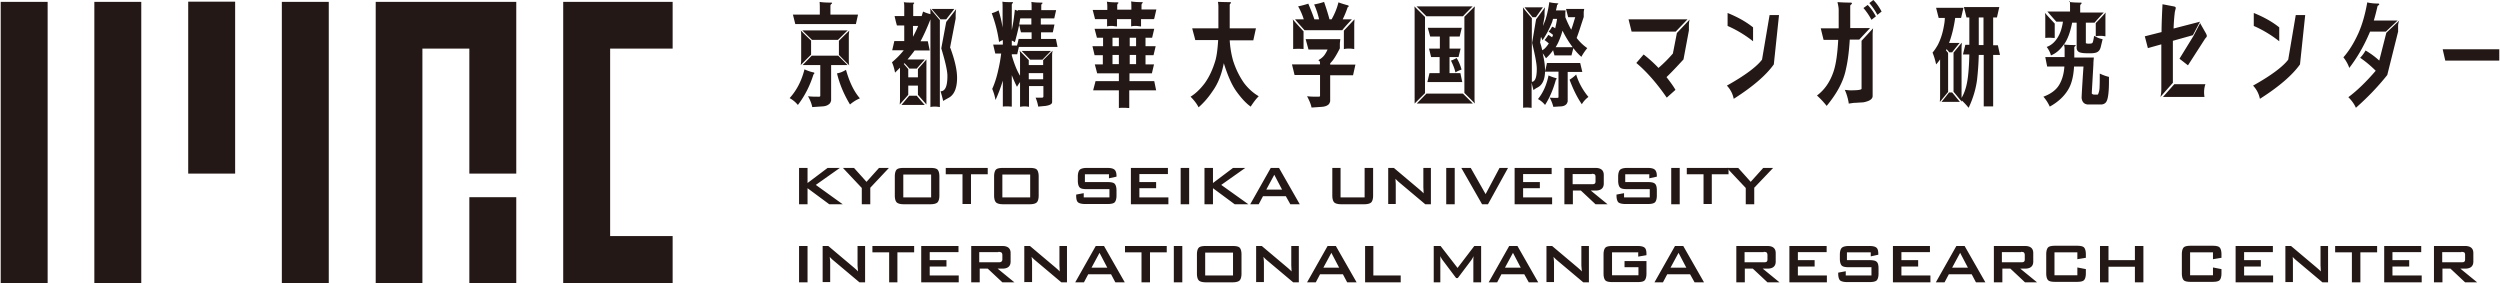 <svg xmlns="http://www.w3.org/2000/svg" width="106" height="12">
  <defs>
    <style>
      path {
        fill: #231815
      }
    </style>
  </defs>
  <path
    d="M35.57 2.33v-.6c.15-.15.29-.29.44-.43-.01.07-.02.13-.02.2v1.07c0 .07 0 .13.02.2-.15-.14-.29-.29-.44-.44m.3.63c.14.5.33.91.59 1.21-.17.07-.3.16-.42.26-.27-.45-.45-.89-.55-1.32.13-.02.25-.07.38-.15m-1.09-.2h-.75c.13-.13.26-.27.39-.4h1.12l.4.4h-.7v1.5s-.02.09-.06.13c-.07.07-.16.11-.29.12l-.45.03c-.03-.15-.09-.3-.18-.46.15.02.3.02.45.02.05 0 .07-.01.07-.04V2.75zm.75-1.07h-1.1c-.14-.13-.28-.27-.41-.4h1.92c-.14.13-.27.27-.41.4m-1.58 1.07c.01-.07.02-.14.02-.2V1.49c0-.07 0-.14-.02-.2.15.15.29.29.44.43v.6c-.15.14-.29.29-.44.44m.8-2.68c.11.02.26.03.48.03.03 0 .05 0 .05.02 0 0 0 .02-.03.04a.09.09 0 00-.04.08v.37h1.17l-.09.4h-2.57l-.1-.4h1.14V.36c0-.09 0-.19-.01-.29m-.64 2.87c.11.05.24.1.38.13.03 0 .04.02.04.04 0 0-.01.02-.04.05-.15.48-.37.91-.66 1.29-.1-.12-.22-.22-.35-.29.3-.33.51-.74.63-1.22M40.29 2.02c.2.54.29.96.29 1.28 0 .45-.13.74-.38.86-.09.05-.16.09-.21.12-.03-.14-.07-.27-.11-.41.2 0 .29-.22.29-.65 0-.22-.09-.61-.26-1.17l.21-1.12.42-.54c-.01.08-.02.15-.02.22v.18l-.24 1.24zm-.16-1.2h-.25L39.5.38h.96c-.11.15-.23.29-.34.44m-1.41.74c.08-.15.16-.31.22-.46h-.22v.46zm-.16 2.5h.32c.11.13.22.26.34.39h-.99l.33-.39M38.31.09c.09.02.23.02.41.02.03 0 .04 0 .04.02 0 .01 0 .02-.02.03-.02.02-.02.04-.02.07v.45h.36c.02-.07.04-.13.06-.19.08.04.19.08.31.11V.58c0-.08 0-.16-.01-.22.14.17.27.33.41.49v3.69c-.07-.01-.13-.02-.2-.02s-.13 0-.2.02V.82c-.14.36-.28.67-.42.93h.31l.08.39h-.64c-.1.14-.2.26-.3.38h.73c-.11.13-.23.26-.34.39h-.31c-.07-.08-.14-.16-.21-.23l-.03.03.19.22v.35h.41v-.35c.12-.14.24-.27.36-.41v1.91c-.12-.14-.24-.27-.36-.41v-.39h-.41v.39c-.12.14-.24.27-.36.41 0-.07.01-.13.01-.19V2.87l-.21.21c-.03-.16-.07-.3-.13-.44.18-.15.34-.31.5-.51h-.49l.09-.39h.42v-.66h-.31c-.04-.13-.07-.27-.1-.4h.41V.32c0-.08 0-.16-.02-.25M43.62 3.36h.61V3.1h-.61v.26zm.57-.83h-.51l-.36-.37h1.24l-.36.37zM43.26.78c-.02.09-.03.18-.05.26h.52V.78h-.47zm-.05.29c-.06.27-.12.51-.18.72a.539.539 0 00-.13-.07v.21h.22c.03-.09.05-.19.07-.28h.55v-.28h-.45c-.03-.1-.05-.2-.07-.3m1.56-.64l-.08.35h-.57v.26h.58l-.07.33h-.5v.28h.63l.07.34H43.2l-.07.31h-.23v.05c.11.38.23.67.35.86v-.88c0-.06 0-.12-.02-.18l.39.4v.21h.61v-.21l.4-.4c-.01.06-.02.12-.02.18v2c0 .08-.09.13-.27.16l-.32.03c-.02-.13-.06-.26-.11-.38h.28c.03 0 .05-.02.05-.05v-.44h-.61v.88a.972.972 0 00-.38 0V3.48c-.05.07-.09.13-.13.2-.08-.15-.15-.32-.22-.49v1.33c-.06 0-.13-.01-.19-.01s-.13 0-.19.01v-1.1c-.09.29-.19.56-.31.82-.03-.17-.08-.33-.14-.47.1-.22.19-.49.26-.82.05-.21.09-.44.12-.68h-.25l-.09-.38h.41V1.7c-.06.02-.11.05-.16.08-.06-.44-.17-.84-.31-1.22.11-.03.2-.07.29-.12.07.23.13.47.17.73V.32c0-.08 0-.16-.01-.25.09.02.23.02.41.02.02 0 .04 0 .04.02s0 .02-.02.03a.09.09 0 00-.03.07v1.06c.06-.28.1-.57.13-.86.04.02.08.03.13.05 0-.01 0-.02-.01-.03h.59V.34c0-.09 0-.17-.01-.26.09.02.23.03.43.03.03 0 .04 0 .04.02s0 .02-.02.03a.09.09 0 00-.03.07v.2h.65zM48.17 2.33h-.27v.39h.27v-.39zm0-.73h-.27v.36h.27V1.6zm-.73.73h-.27v.39h.27v-.39zm0-.73h-.27v.36h.27V1.6zm1.48-.79h-.54v.31c-.07 0-.14-.02-.21-.02s-.14 0-.21.02V.81h-.6v.31c-.07 0-.14-.02-.21-.02s-.14 0-.21.02V.81h-.51l-.1-.39h.62V.34c0-.09 0-.18-.02-.27.1.02.25.03.44.03.03 0 .05 0 .05.02s0 .02-.02.03c-.02.02-.03.05-.03.08v.18h.6V.33c0-.09 0-.18-.01-.27.1.02.25.03.45.03.03 0 .04 0 .04.02s0 .02-.02.03c-.02.02-.03.05-.03.08V.4h.63l-.09.39zm-.07.79h-.28v.36H49l-.09.38h-.34v.39h.36l-.09.38h-.95v.33h1.05l.08.39h-1.14v.75c-.07 0-.15-.01-.22-.01s-.15 0-.22.01v-.75h-1.09c.03-.13.07-.26.1-.39h.99v-.33h-.92l-.1-.38h.34v-.39h-.35l-.09-.38h.45V1.6h-.26l-.1-.38h2.53l-.09.38zM53.25 1.21l-.11.5h-1c.02.32.07.6.14.85.11.35.26.66.46.95.18.24.39.43.63.57-.12.12-.23.27-.34.44-.2-.14-.4-.36-.61-.65-.2-.28-.37-.68-.53-1.19-.09.46-.24.86-.48 1.19-.16.24-.35.47-.59.68-.08-.16-.2-.31-.34-.45.21-.13.41-.32.6-.57.2-.28.35-.61.46-.99.06-.23.09-.51.11-.84h-.97c-.04-.17-.09-.33-.13-.5h1.11V.32c0-.06 0-.14-.02-.24.09 0 .26.01.5.01.04 0 .05 0 .05.02s0 .03-.02.04c-.02.02-.03.04-.03.06v.99h1.12zM56.98 2.08V1.3l.45-.48c0 .08-.01.15-.01.23v1.03c-.07-.01-.14-.02-.2-.02-.08 0-.15 0-.23.02M55.47.15c.1.24.19.46.26.67h.2c-.05-.22-.12-.43-.21-.63.14-.03.29-.06.42-.11.09.26.17.51.23.74h.09c.13-.23.23-.47.29-.72.11.04.23.08.38.12.04.01.06.03.06.04s-.02.03-.05.05c-.06.18-.13.35-.21.51h.39c-.14.15-.28.3-.41.46h-1.6c-.13-.15-.27-.3-.4-.46h.37c-.06-.19-.14-.38-.24-.55.15-.03.29-.07.42-.11m-.19 1.16v.76c-.07-.01-.15-.01-.22-.01s-.15 0-.22.01V1.05c0-.09 0-.16-.02-.23.15.17.3.33.45.5m.68 1.28s-.03-.04-.04-.05c.07-.04.13-.08.18-.13.07-.06.14-.17.21-.32h-.81l-.12-.44h1.47c-.01.09-.02.16-.02.21v.18c-.11.22-.21.39-.3.51-.04.05-.08.09-.11.13v.05h1.07l-.1.45h-.97v1.1s-.02.09-.06.13c-.07.07-.17.1-.29.11l-.44.03c-.03-.15-.1-.31-.19-.48.16.02.32.02.48.02.05 0 .07-.01.07-.04v-.88h-1.08l-.11-.45h1.19v-.02s0-.09-.02-.13M62.09 3.95V.71l.44-.44c0 .07-.01.14-.01.21v3.7c0 .07 0 .14.02.21l-.44-.44m-.34-1.49c.09.14.16.31.21.49-.09.03-.18.07-.26.12-.04-.18-.11-.34-.19-.5.09-.03.17-.07.24-.11m.22-1.28l-.09.37h-.43v.51h.47l-.09.36h-.38v.68h.46l.08.38h-1.48l.09-.38h.43v-.68h-.36l-.09-.36h.46v-.51h-.41c-.03-.12-.07-.25-.1-.37h1.43zm-1.5 2.79h1.55l.42.42h-2.38l.41-.42zm-.42-3.7h2.38c-.14.14-.28.28-.41.42h-1.55l-.42-.42m.36.44v3.24l-.44.44V.48c0-.07 0-.14-.01-.21l.44.44M66.83 3.16c.1.33.27.65.52.95-.12.09-.21.19-.28.31-.18-.26-.36-.61-.52-1.04.11-.07.2-.14.28-.22M66.68 2c-.16-.21-.3-.44-.43-.7-.04.15-.09.29-.15.43-.04.1-.09.19-.14.27h.72zm-1.34-.45l-.04.25c.04.12.07.23.09.33.06-.03.11-.07.17-.14.04-.05.08-.1.11-.15-.06-.05-.12-.1-.18-.14.06-.07.11-.14.16-.22.06.03.11.07.16.1 0 0 0-.01.01-.02.01-.03.02-.05.03-.08-.07-.06-.13-.1-.19-.14a.8.8 0 00.15-.21c.05.02.09.04.13.07.03-.13.06-.26.08-.4h-.17c-.02.06-.03.11-.05.16-.1.25-.23.5-.4.75a.774.774 0 00-.07-.16m.33 1.65c.09.04.19.08.31.11.02 0 .03.01.03.03 0 0 0 .02-.03.04-.11.4-.26.76-.46 1.07-.09-.11-.19-.19-.3-.25.22-.27.37-.61.45-1.01M65.13.73h-.15c-.11-.14-.23-.28-.34-.42h.78l-.3.42m.57-.64c.1.03.21.04.34.05.03 0 .04 0 .04.02 0 .01-.02.03-.05.05-.01.08-.03.16-.05.23h.41s-.01.09-.01.13v.16c.08.2.16.37.25.53.06-.16.11-.34.17-.53h-.3L66.4.38h.77s-.01.07-.02.12v.22c-.11.33-.2.63-.3.89.14.18.29.32.45.43-.08.1-.17.22-.25.37a2.41 2.41 0 01-.34-.37l-.08.31h-.72l-.06-.22c-.09.13-.19.24-.3.34-.05-.08-.09-.15-.14-.21.07.29.1.54.1.74v.02c.03-.12.06-.24.08-.35H67l.09.38h-.62V4.3s-.02.08-.05.11c-.05.06-.12.09-.22.1l-.34.02c-.03-.13-.08-.25-.15-.39.11.01.21.01.31.01.04 0 .06-.01.06-.03V3.04h-.57c-.01.35-.12.57-.32.67-.08.04-.13.08-.17.11-.03-.11-.06-.22-.08-.32v1.07c-.06 0-.12-.01-.18-.01s-.12 0-.18.01V.52c0-.08 0-.15-.01-.21.12.16.25.31.38.46v2.7c.14-.01.21-.19.21-.55 0-.2-.07-.57-.2-1.1l.17-1c.13-.17.25-.34.38-.51-.01.07-.02.14-.02.21v.17l-.07.41c.04-.08.07-.17.11-.27.06-.19.12-.44.16-.73M69.69 2.31c.23.18.44.37.63.57.22-.19.42-.39.61-.61l.17-.87.54-.57a.97.97 0 00-.03.23v.23l-.23 1.23c-.24.26-.48.52-.72.75.14.18.27.35.38.54l-.37.33c-.42-.61-.85-1.1-1.29-1.47l.31-.36zM71.55.82l-.5.52h-1.87l-.13-.52h2.5zM73.25.55c.42.17.78.37 1.08.61v.59c-.33-.26-.69-.48-1.08-.65V.55zm2.18.09l-.22 2.09c-.32.45-.88.94-1.7 1.46-.04-.2-.13-.39-.29-.56.77-.43 1.26-.8 1.49-1.1l.32-1.89h.4zM79.78.49l-.18.14a2.61 2.61 0 00-.34-.5l.17-.13c.12.12.24.28.35.49m-.25.21l-.18.14a2.61 2.61 0 00-.34-.5l.18-.13c.12.12.24.28.35.49m-1.15 3.7a2.24 2.24 0 00-.17-.59c.1.01.17.02.23.02.32 0 .48-.02.48-.07V1.73l.49-.53c-.01.09-.02.17-.02.24v2.63c0 .13-.13.22-.4.27-.2.01-.31.02-.35.02-.07 0-.16.02-.25.03m-.48-4.3c.13.01.31.02.54.02.04 0 .06.01.06.03 0 .02 0 .03-.03.05-.03.02-.04.04-.04.07V1.19h.84l-.46.49h-.4c-.03.48-.08.9-.16 1.24-.1.52-.38 1.04-.82 1.57-.14-.18-.28-.32-.41-.44.32-.24.56-.58.71-1.04.1-.31.16-.75.19-1.32h-.62c-.04-.16-.08-.32-.12-.49h.76V.42c0-.09-.02-.2-.05-.32M83.9 1.91h.2V.74h-.2v1.18zm.76-1.17h-.15v1.18h.2l.09.41h-.29v2.18h-.4V2.33h-.21c-.01.41-.04.75-.07 1.03-.05.4-.17.81-.36 1.21-.1-.12-.2-.23-.29-.31v.05c-.12-.14-.23-.28-.35-.42V2.23c.12-.14.23-.28.35-.42 0 .07-.01.14-.01.2v2.14c.11-.18.2-.43.25-.75.04-.25.07-.62.08-1.09h-.27c.03-.14.07-.28.1-.41h.17V.74h-.12L83.27.3h1.5l-.1.44zm-2.01 3.18h.12c.11.13.22.27.33.4h-.78c.11-.13.21-.26.32-.4m.52-3.16h-.26c-.06.42-.15.77-.26 1.06h.45c-.11.13-.22.27-.32.4h-.12s-.08-.1-.12-.14c0 .02-.01.03-.02.05.03.04.06.08.09.11V3.9c-.12.14-.23.28-.35.42 0-.07.01-.13.01-.2v-1.6c-.06.08-.11.15-.17.21a2.79 2.79 0 00-.15-.5c.08-.09.15-.2.22-.32.13-.25.22-.54.27-.86.02-.1.03-.2.03-.29h-.26l-.11-.43h1.16l-.1.43zM88.86 1.55V.98c.15-.15.29-.3.42-.45-.01.07-.01.14-.01.21v.8c-.07-.01-.13-.02-.19-.02-.07 0-.15 0-.22.02M87.12 1v.61c-.07 0-.13-.01-.2-.01s-.13 0-.2.01V.75c0-.08 0-.15-.02-.21.14.16.28.31.43.47m.6-.93c.11.02.27.03.48.03.03 0 .05 0 .05.02 0 .01 0 .02-.02.04-.03.02-.04.05-.04.09v.27h1c-.13.14-.26.28-.39.43h-.37v.87s.05.03.15.02c.08 0 .12-.01.14-.05.02-.05.04-.14.06-.28.12.07.24.12.36.14-.01.06-.04.17-.08.34-.03.11-.08.18-.17.22-.07.03-.17.04-.3.04-.22 0-.38-.01-.46-.06a.192.192 0 01-.09-.16V.96h-.19c-.08.4-.19.71-.35.93.12.01.26.02.45.02.04 0 .05 0 .05.02 0 0-.02.03-.06.06v.45h.83c-.01.09-.02.19-.02.29l-.07 1.23s.03.05.09.05h.17s.06-.1.07-.27c.01-.2.01-.41.01-.62.13.06.26.11.39.14v.2c0 .45-.04.74-.11.85-.04.07-.11.11-.2.12h-.6c-.15-.02-.23-.11-.25-.28 0-.03.02-.47.08-1.33h-.4c-.02.37-.09.67-.2.89-.17.33-.45.6-.83.81a1.69 1.69 0 00-.27-.42c.32-.12.55-.29.68-.52.12-.21.19-.46.21-.76h-.73l-.08-.4h.82v-.34c0-.06-.01-.13-.03-.2-.15.22-.33.38-.55.47-.03-.12-.09-.24-.18-.36.2-.07.37-.22.5-.46.09-.16.15-.36.19-.61h-.28c-.13-.14-.25-.28-.38-.43h.96V.33c0-.09 0-.19-.01-.29M93.29.99l.25.44s.03.07.03.09-.01.05-.03.07c-.03.03-.04.05-.05.06l-.72 1.12-.36-.28.59-.96.29-.56zm-1.11 2.58h1.33c-.06.17-.07.35-.04.54h-1.76l.48-.54zm.77-2.07l-.82.23v1.78l-.53.6c.03-.1.04-.21.04-.34V1.88l-.57.16-.13-.5.71-.18c0-.36.02-.76.04-1.18l.47.09c.07.01.1.04.09.08 0 .02-.01.05-.02.08 0 .03-.02.07-.02.11-.02.16-.04.38-.05.67l1.12-.29-.3.57zM95.56.55c.42.17.78.37 1.08.61v.59c-.33-.26-.69-.48-1.08-.65V.55zm2.18.09l-.22 2.09c-.32.45-.88.94-1.7 1.46-.04-.2-.13-.39-.29-.56.77-.43 1.26-.8 1.49-1.1l.32-1.89h.4zM101.73.87c-.04.09-.05.17-.05.23v.24l-.46 1.84c-.39.49-.83.95-1.33 1.39-.07-.16-.18-.31-.32-.45.35-.26.74-.63 1.16-1.12-.22-.22-.44-.4-.66-.55.09-.09.17-.2.23-.31.2.12.4.26.58.43l.3-1.18.55-.52zM100.36.1c.13.03.28.05.46.05.04 0 .06.01.06.03s-.02.04-.07.07c-.05.22-.1.42-.16.62h1.01l-.5.47h-.67c-.03.08-.07.16-.1.23-.2.44-.45.88-.78 1.31-.06-.17-.14-.31-.25-.45.24-.27.45-.61.64-1.03.15-.34.28-.77.37-1.29M103.57 2.09l.11.48h2.29v-.48h-2.4zM.03.08h1.99V12H.03zM4 .08h1.99V12H4zM7.98.07h1.99v7.29H7.98zM28.52 2.06V.08h-4.64V12h4.64v-1.99h-2.65V2.06h2.65zM15.93.08V12h1.98V2.06h1.99v5.3h1.99V.08h-5.96z" />
  <path
    d="M19.9 8.36h1.99V12H19.9zM11.95.08h1.99V12h-1.99zM33.88 8.66V7.12h.36v.64l.85-.64h.52l-1.02.72 1.14.82h-.57l-.92-.68v.68h-.36zM36.54 8.66v-.69l-.8-.85h.47l.53.59.53-.59h.42l-.79.84v.7h-.36zM38.3 8.37h1.18V7.4H38.3v.97zm-.36-.89c0-.14.03-.24.08-.29.05-.05.15-.07.3-.07h1.13c.15 0 .25.02.3.07.05.05.08.15.08.29v.81c0 .14-.03.24-.08.29-.05.05-.15.08-.3.08h-1.13c-.15 0-.25-.03-.3-.08-.05-.05-.08-.15-.08-.29v-.81zM41.17 7.39v1.26h-.36V7.39h-.71v-.27h1.78v.27h-.71zM42.5 8.37h1.18V7.4H42.5v.97zm-.35-.89c0-.14.03-.24.08-.29.05-.05.15-.07.3-.07h1.13c.15 0 .25.02.3.07.05.05.08.15.08.29v.81c0 .14-.03.24-.08.29-.05.05-.15.08-.3.08h-1.13c-.15 0-.25-.03-.3-.08-.05-.05-.08-.15-.08-.29v-.81zM47.01 7.39H46v.33h.96c.15 0 .25.02.3.07.05.05.08.15.08.29v.21c0 .14-.03.24-.08.29-.05.05-.16.07-.3.07h-.95c-.15 0-.25-.03-.3-.07-.06-.05-.08-.15-.08-.29v-.04l.32-.06v.18h1.09v-.35h-.96c-.15 0-.25-.02-.3-.07-.05-.05-.08-.15-.08-.29v-.17c0-.14.03-.24.08-.29.05-.05.15-.08.3-.08h.87c.14 0 .24.02.3.07s.09.14.09.27v.03l-.32.07v-.18zM47.95 8.66V7.12h1.57v.26h-1.21v.34h.71v.26h-.71v.39h1.23v.29h-1.59zM50.06 7.12h.36v1.54h-.36zM51.07 8.66V7.12h.36v.64l.85-.64h.52l-1.02.72 1.15.82h-.58l-.92-.68v.68h-.36zM53.69 8.04h.67l-.33-.63-.34.63zm-.68.62l.87-1.54h.35l.88 1.54h-.4l-.19-.34h-.97l-.18.34h-.36zM56.84 7.12v1.25h1.02V7.12h.36v1.17c0 .14-.03.24-.08.29-.05.05-.15.08-.3.08h-.97c-.15 0-.25-.03-.3-.08-.05-.05-.08-.15-.08-.29V7.12h.36zM58.86 8.66V7.12h.24l1.08.91c.08.07.14.12.18.17 0-.14-.01-.23-.01-.27v-.81h.32v1.54h-.24l-1.13-.95s-.09-.08-.13-.13c0 .1.01.18.01.24v.83h-.32zM61.32 7.12h.36v1.54h-.36zM62.84 8.66l-.88-1.54h.4l.63 1.11.59-1.11h.36l-.85 1.54h-.25zM64.22 8.66V7.12h1.57v.26h-1.21v.34h.71v.26h-.71v.39h1.23v.29h-1.59zM67.49 7.38h-.81v.43h.81c.06 0 .09 0 .12-.02s.04-.05.04-.1V7.5c0-.05-.01-.09-.04-.11a.287.287 0 00-.12-.02m-1.16 1.29V7.12h1.32c.23 0 .35.1.35.3v.36c0 .2-.12.3-.35.3h-.2l.71.58h-.51l-.62-.58h-.34v.58h-.35zM69.92 7.39h-1.01v.33h.96c.15 0 .25.02.3.07.06.05.08.15.08.29v.21c0 .14-.03.24-.08.29-.06.05-.16.07-.3.07h-.95c-.15 0-.25-.03-.3-.07-.05-.05-.08-.15-.08-.29v-.04l.32-.06v.18h1.09v-.35h-.96c-.15 0-.25-.02-.3-.07-.05-.05-.08-.15-.08-.29v-.17c0-.14.03-.24.08-.29.05-.05.15-.08.3-.08h.87c.14 0 .24.02.3.07s.09.14.09.27v.03l-.32.07v-.18zM70.86 7.12h.36v1.54h-.36zM72.58 7.39v1.26h-.35V7.39h-.71v-.27h1.77v.27h-.71z" />
  <path
    d="M74.02 8.66v-.69l-.8-.85h.48l.53.59.53-.59h.42l-.8.84v.7h-.36zM33.88 10.43h.36v1.54h-.36zM34.88 11.97v-1.54h.24l1.08.91c.08.07.14.12.18.17-.01-.14-.02-.23-.02-.27v-.81h.32v1.54h-.24l-1.13-.95s-.09-.08-.13-.13c.01.1.02.18.02.24v.83h-.32zM38.05 10.7v1.27h-.35V10.7h-.71v-.27h1.77v.27h-.71zM39.06 11.97v-1.54h1.58v.26h-1.22v.34h.71v.27h-.71v.38h1.23v.29h-1.59zM42.33 10.69h-.81v.43h.81c.06 0 .09 0 .12-.02s.05-.05.05-.1v-.19c0-.05-.02-.09-.05-.11a.287.287 0 00-.12-.02m-1.15 1.29v-1.54h1.32c.23 0 .35.1.35.3v.36c0 .2-.12.3-.35.3h-.2l.71.58h-.51l-.62-.58h-.34v.58h-.35zM43.43 11.97v-1.54h.24l1.08.91c.08.07.14.12.18.17 0-.14-.01-.23-.01-.27v-.81h.32v1.54H45l-1.13-.95s-.09-.08-.13-.13c.01.1.02.18.02.24v.83h-.32zM46.28 11.35h.67l-.33-.63-.34.63zm-.69.62l.87-1.54h.35l.88 1.54h-.4l-.18-.34h-.97l-.18.34h-.36zM48.76 10.7v1.27h-.36V10.7h-.7v-.27h1.77v.27h-.71zM49.77 10.43h.36v1.54h-.36zM51.1 11.68h1.18v-.97H51.1v.97zm-.35-.89c0-.14.03-.24.08-.29.05-.05.15-.07.3-.07h1.13c.15 0 .25.02.3.07.05.05.08.15.08.29v.81c0 .14-.03.24-.08.29-.05.05-.15.08-.3.08h-1.13c-.15 0-.25-.03-.3-.08-.05-.05-.08-.15-.08-.29v-.81zM53.26 11.97v-1.54h.24l1.08.91c.08.07.14.12.18.17 0-.14-.01-.23-.01-.27v-.81h.32v1.54h-.24l-1.13-.95s-.09-.08-.13-.13c.01.1.02.18.02.24v.83h-.32zM56.11 11.35h.67l-.33-.63-.34.63zm-.69.62l.87-1.54h.35l.88 1.54h-.4l-.18-.34h-.97l-.18.34h-.36zM57.88 11.97v-1.54h.35v1.25h1.16v.29h-1.51zM60.79 11.97v-1.54h.29l.72.93.71-.93h.29v1.54h-.33v-.95s0-.09.01-.16c-.04.08-.07.13-.09.16l-.58.77h-.07l-.58-.77a.894.894 0 01-.09-.16V11.97h-.29zM63.81 11.35h.67l-.33-.63-.34.63zm-.69.62l.87-1.54h.35l.88 1.54h-.4l-.19-.34h-.97l-.18.34h-.36zM65.57 11.97v-1.54h.24l1.08.91c.08.07.14.12.18.17-.01-.14-.02-.23-.02-.27v-.81h.32v1.54h-.24L66 11.02s-.09-.08-.13-.13c.01.1.02.18.02.24v.83h-.32zM69.47 10.7h-1.12v.97h1.12v-.34h-.59v-.26h.93v.53c0 .14-.03.24-.08.29-.05.05-.15.07-.3.07h-1.06c-.15 0-.25-.02-.3-.07-.05-.05-.08-.15-.08-.29v-.81c0-.14.03-.24.08-.29.05-.05.15-.07.3-.07h1.06c.14 0 .24.02.3.07s.08.14.08.28v.04l-.35.06v-.17zM70.83 11.35h.67l-.33-.63-.34.63zm-.68.62l.87-1.54h.35l.88 1.54h-.4l-.19-.34h-.97l-.18.34h-.36zM74.78 10.69h-.81v.43h.81c.06 0 .09 0 .12-.02s.04-.05.04-.1v-.19a.16.16 0 00-.04-.11.287.287 0 00-.12-.02m-1.16 1.29v-1.54h1.32c.23 0 .35.1.35.3v.36c0 .2-.12.3-.35.3h-.2l.71.58h-.51l-.62-.58h-.34v.58h-.35zM75.87 11.97v-1.54h1.58v.26h-1.22v.34h.71v.27h-.71v.38h1.23v.29h-1.59zM79.32 10.7h-1.01v.33h.96c.15 0 .25.02.3.07.06.05.08.15.08.29v.21c0 .14-.03.24-.08.29-.06.05-.16.07-.3.07h-.95c-.15 0-.25-.03-.3-.07-.05-.05-.08-.15-.08-.29v-.04l.32-.06v.18h1.09v-.35h-.96c-.15 0-.25-.02-.3-.07-.05-.05-.08-.15-.08-.29v-.17c0-.14.03-.24.08-.29.05-.05.15-.08.3-.08h.87c.14 0 .24.02.3.07s.08.14.08.27v.03l-.32.07v-.18zM80.26 11.97v-1.54h1.57v.26h-1.21v.34h.71v.27h-.71v.38h1.23v.29h-1.59zM82.77 11.35h.67l-.33-.63-.34.63zm-.69.62l.87-1.54h.35l.88 1.54h-.4l-.18-.34h-.97l-.18.34h-.36zM85.69 10.69h-.81v.43h.81c.06 0 .09 0 .12-.02s.04-.05.04-.1v-.19a.16.16 0 00-.04-.11.287.287 0 00-.12-.02m-1.15 1.29v-1.54h1.32c.23 0 .35.1.35.3v.36c0 .2-.12.3-.35.3h-.2l.71.58h-.51l-.62-.58h-.34v.58h-.35zM88.08 10.7h-.97v.97h.97v-.33l.36.07v.18c0 .14-.03.24-.08.29-.05.05-.15.07-.3.07h-.92c-.15 0-.25-.02-.3-.07-.05-.05-.08-.15-.08-.29v-.81c0-.14.03-.24.08-.29.05-.05.15-.07.3-.07h.92c.15 0 .25.02.3.07.05.05.08.15.08.29v.15l-.36.06v-.29zM89.04 11.97v-1.54h.36v.6h1.12v-.6h.36v1.54h-.36v-.66H89.4v.66h-.36zM93.83 10.7h-.97v.97h.97v-.33l.36.07v.18c0 .14-.03.24-.08.29-.05.05-.15.07-.3.07h-.92c-.15 0-.25-.02-.3-.07-.05-.05-.08-.15-.08-.29v-.81c0-.14.03-.24.08-.29.05-.05.15-.07.3-.07h.92c.15 0 .25.02.3.07.05.05.08.15.08.29v.15l-.36.06v-.29zM94.79 11.97v-1.54h1.58v.26h-1.22v.34h.71v.27h-.71v.38h1.23v.29h-1.59zM96.9 11.97v-1.54h.24l1.08.91c.08.07.14.12.18.17 0-.14-.01-.23-.01-.27v-.81h.32v1.54h-.24l-1.13-.95s-.09-.08-.13-.13c.01.1.01.18.01.24v.83h-.32zM100.08 10.7v1.27h-.36V10.7h-.71v-.27h1.78v.27h-.71zM101.09 11.97v-1.54h1.57v.26h-1.22v.34h.71v.27h-.71v.38h1.24v.29h-1.59zM104.36 10.69h-.81v.43h.81c.06 0 .09 0 .12-.02s.04-.05.04-.1v-.19c0-.05-.01-.09-.04-.11a.287.287 0 00-.12-.02m-1.16 1.29v-1.54h1.32c.23 0 .35.1.35.3v.36c0 .2-.12.3-.35.3h-.2l.71.58h-.51l-.62-.58h-.34v.58h-.35z" />
</svg>

